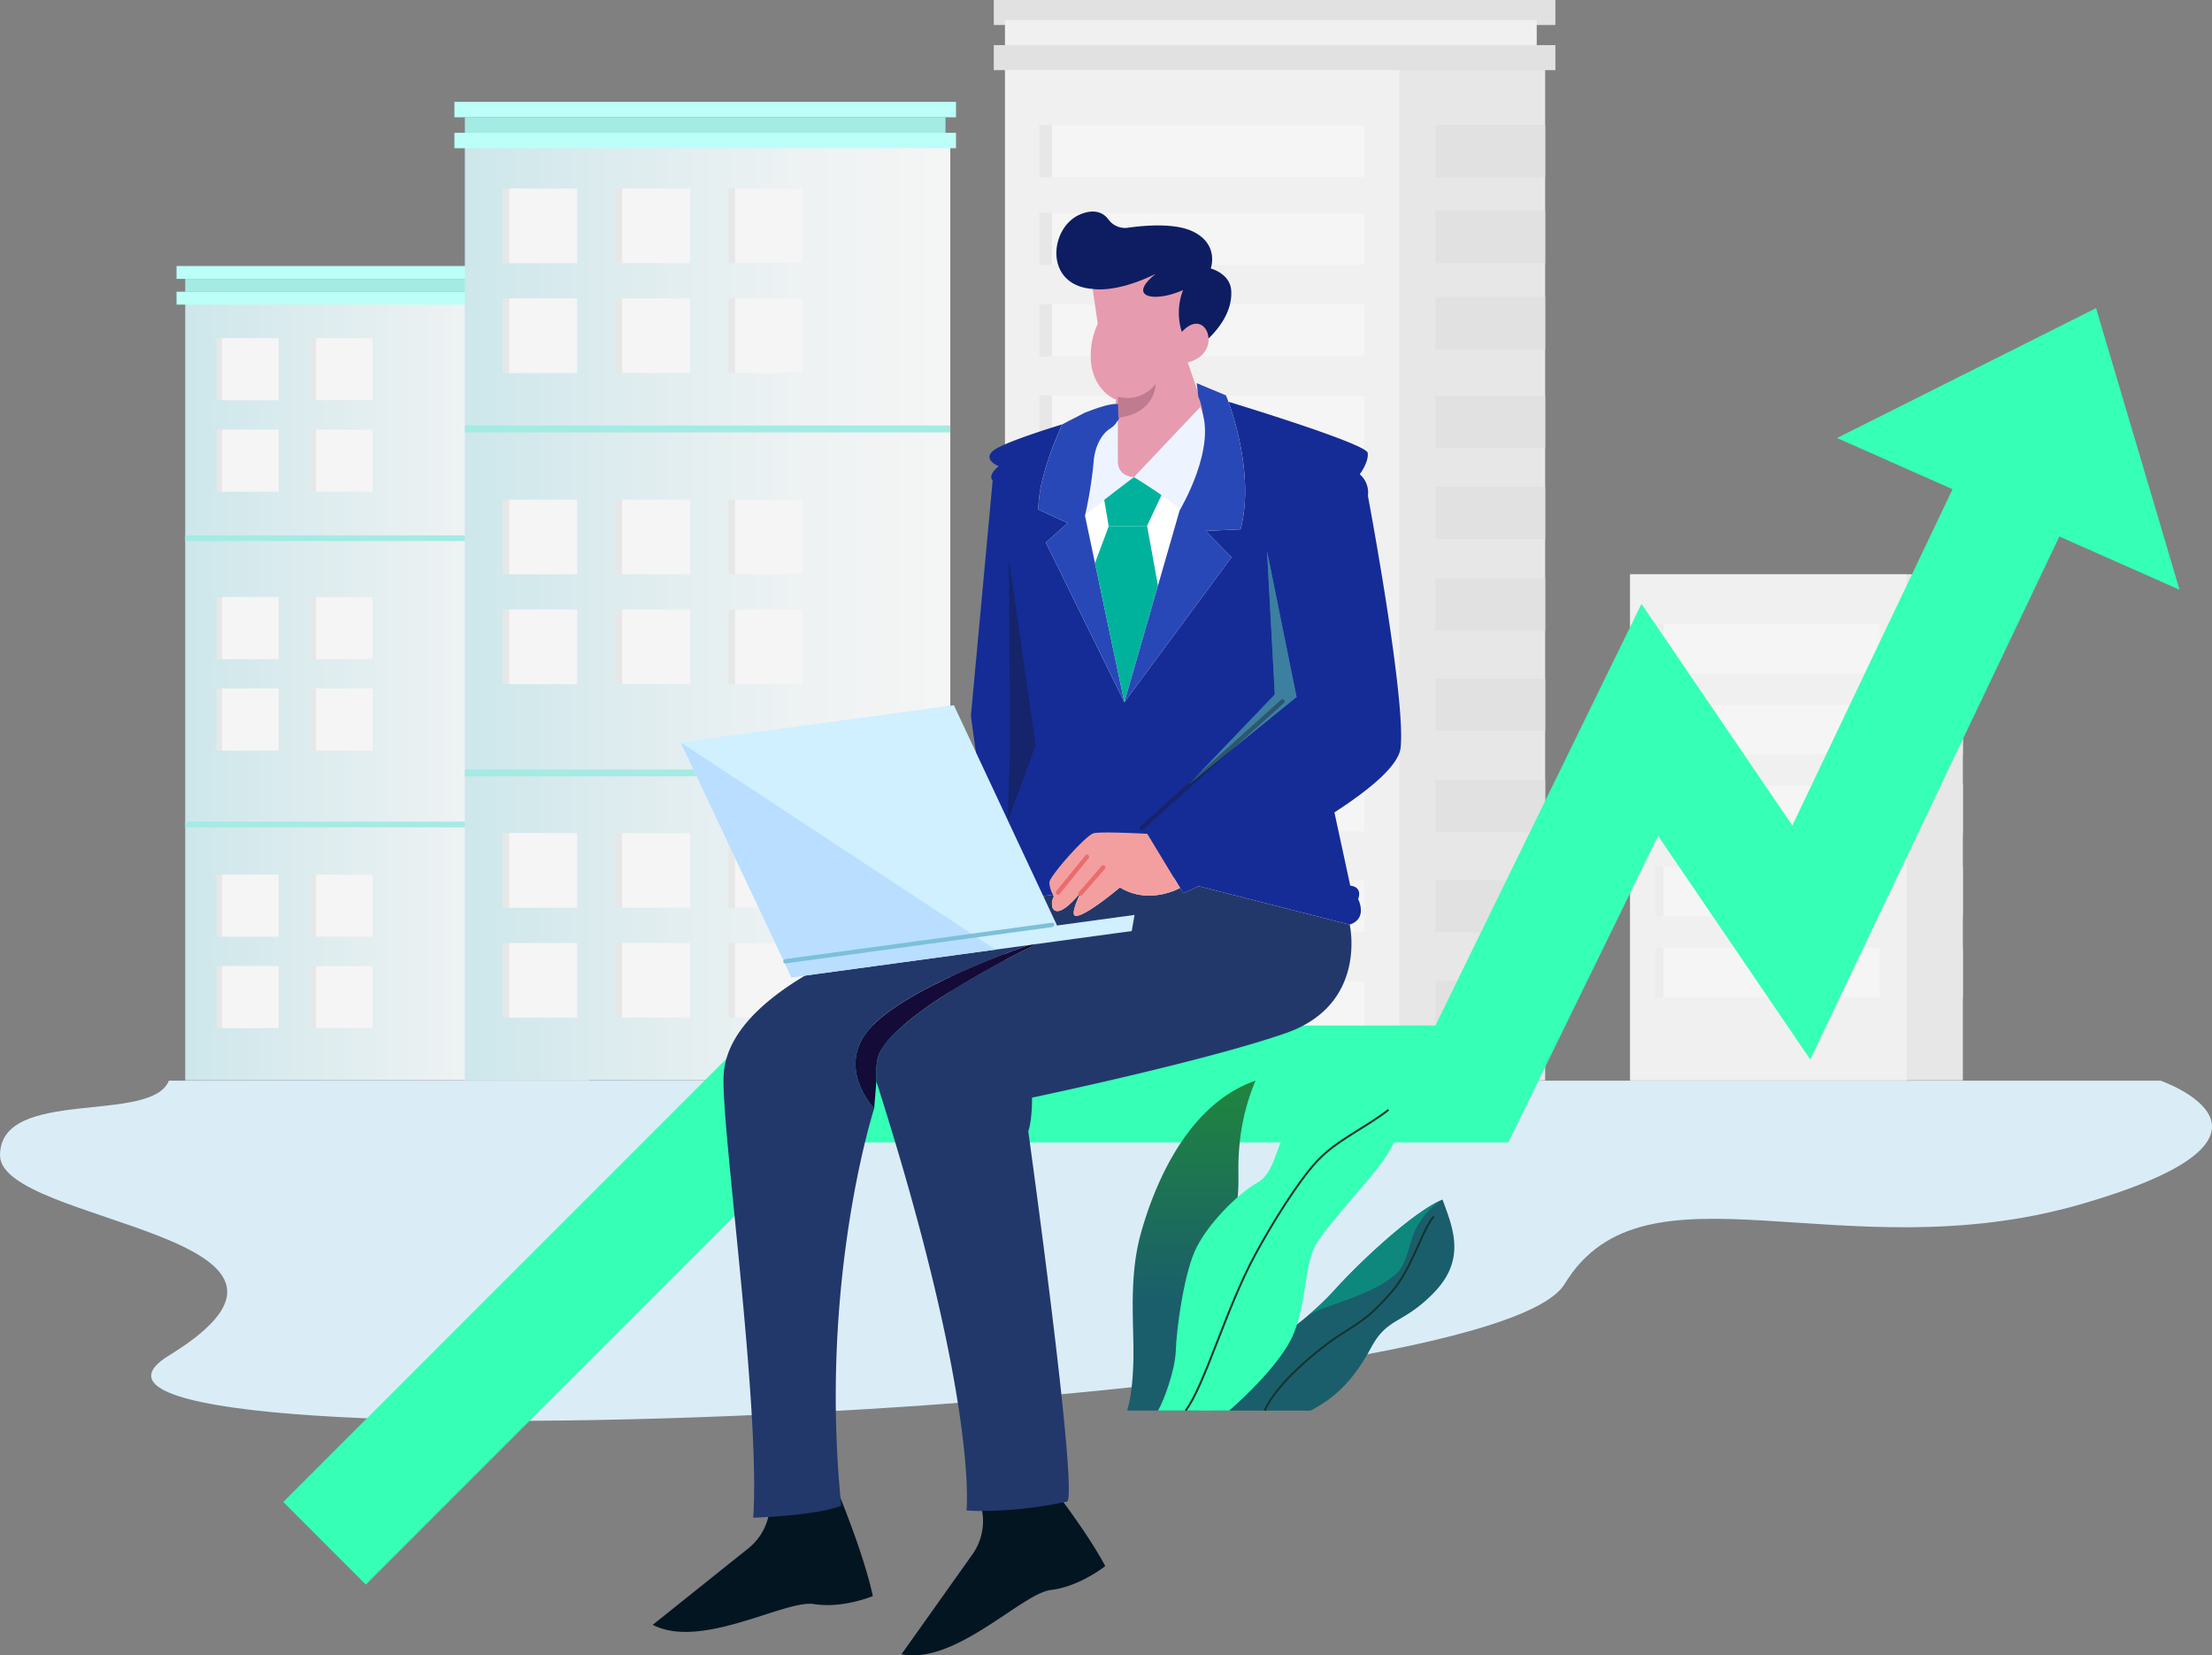 <svg xmlns="http://www.w3.org/2000/svg" xmlns:xlink="http://www.w3.org/1999/xlink" width="617.56" height="462.036" viewBox="0 0 617.56 462.036">
  <rect x="0" y="0" width="617.56" height="462.036" fill="#808080" stroke="none"/>
  <defs>
    <linearGradient id="linear-gradient" y1="0.5" x2="1" y2="0.5" gradientUnits="objectBoundingBox">
      <stop offset="0" stop-color="#cde7eb"/>
      <stop offset="0.248" stop-color="#daebee"/>
      <stop offset="0.693" stop-color="#eef2f3"/>
      <stop offset="1" stop-color="#f5f5f5"/>
    </linearGradient>
    <linearGradient id="linear-gradient-3" x1="-38.883" y1="0.913" x2="-39.004" y2="-0.15" gradientUnits="objectBoundingBox">
      <stop offset="0" stop-color="#1a5e6b"/>
      <stop offset="0.957" stop-color="#20853e"/>
    </linearGradient>
    <linearGradient id="linear-gradient-4" x1="-71.444" y1="0.669" x2="-71.444" y2="-0.023" xlink:href="#linear-gradient-3"/>
  </defs>
  <g id="Group_510" data-name="Group 510" transform="translate(0 -94.088)">
    <rect id="Rectangle_91" data-name="Rectangle 91" width="112.788" height="220.107" transform="translate(51.715 175.519)" fill="url(#linear-gradient)"/>
    <rect id="Rectangle_92" data-name="Rectangle 92" width="116.539" height="3.592" transform="translate(49.289 175.519)" fill="#bcfff8"/>
    <rect id="Rectangle_93" data-name="Rectangle 93" width="116.539" height="3.592" transform="translate(49.289 168.335)" fill="#bcfff8"/>
    <rect id="Rectangle_94" data-name="Rectangle 94" width="111.665" height="3.592" transform="translate(51.715 171.927)" fill="#a4ebe4"/>
    <g id="Group_464" data-name="Group 464" transform="translate(60.476 188.477)">
      <rect id="Rectangle_95" data-name="Rectangle 95" width="17.333" height="17.333" fill="#e7e7e7"/>
      <rect id="Rectangle_96" data-name="Rectangle 96" width="15.805" height="17.333" transform="translate(1.528)" fill="#f5f5f5"/>
    </g>
    <g id="Group_465" data-name="Group 465" transform="translate(86.722 188.477)">
      <rect id="Rectangle_97" data-name="Rectangle 97" width="17.333" height="17.333" fill="#e7e7e7"/>
      <rect id="Rectangle_98" data-name="Rectangle 98" width="15.805" height="17.333" transform="translate(1.528)" fill="#f5f5f5"/>
    </g>
    <g id="Group_466" data-name="Group 466" transform="translate(60.476 213.999)">
      <rect id="Rectangle_99" data-name="Rectangle 99" width="17.333" height="17.333" fill="#e7e7e7"/>
      <rect id="Rectangle_100" data-name="Rectangle 100" width="15.805" height="17.333" transform="translate(1.528)" fill="#f5f5f5"/>
    </g>
    <g id="Group_467" data-name="Group 467" transform="translate(86.722 213.999)">
      <rect id="Rectangle_101" data-name="Rectangle 101" width="17.333" height="17.333" fill="#e7e7e7"/>
      <rect id="Rectangle_102" data-name="Rectangle 102" width="15.805" height="17.333" transform="translate(1.528)" fill="#f5f5f5"/>
    </g>
    <g id="Group_468" data-name="Group 468" transform="translate(60.476 260.739)">
      <rect id="Rectangle_103" data-name="Rectangle 103" width="17.333" height="17.333" fill="#e7e7e7"/>
      <rect id="Rectangle_104" data-name="Rectangle 104" width="15.805" height="17.333" transform="translate(1.528)" fill="#f5f5f5"/>
    </g>
    <g id="Group_469" data-name="Group 469" transform="translate(86.722 260.739)">
      <rect id="Rectangle_105" data-name="Rectangle 105" width="17.333" height="17.333" fill="#e7e7e7"/>
      <rect id="Rectangle_106" data-name="Rectangle 106" width="15.805" height="17.333" transform="translate(1.528)" fill="#f5f5f5"/>
    </g>
    <g id="Group_470" data-name="Group 470" transform="translate(60.476 286.261)">
      <rect id="Rectangle_107" data-name="Rectangle 107" width="17.333" height="17.333" fill="#e7e7e7"/>
      <rect id="Rectangle_108" data-name="Rectangle 108" width="15.805" height="17.333" transform="translate(1.528)" fill="#f5f5f5"/>
    </g>
    <g id="Group_471" data-name="Group 471" transform="translate(86.722 286.261)">
      <rect id="Rectangle_109" data-name="Rectangle 109" width="17.333" height="17.333" fill="#e7e7e7"/>
      <rect id="Rectangle_110" data-name="Rectangle 110" width="15.805" height="17.333" transform="translate(1.528)" fill="#f5f5f5"/>
    </g>
    <g id="Group_472" data-name="Group 472" transform="translate(60.476 338.204)">
      <rect id="Rectangle_111" data-name="Rectangle 111" width="17.333" height="17.333" fill="#e7e7e7"/>
      <rect id="Rectangle_112" data-name="Rectangle 112" width="15.805" height="17.333" transform="translate(1.528)" fill="#f5f5f5"/>
    </g>
    <g id="Group_473" data-name="Group 473" transform="translate(86.722 338.204)">
      <rect id="Rectangle_113" data-name="Rectangle 113" width="17.333" height="17.333" fill="#e7e7e7"/>
      <rect id="Rectangle_114" data-name="Rectangle 114" width="15.805" height="17.333" transform="translate(1.528)" fill="#f5f5f5"/>
    </g>
    <g id="Group_474" data-name="Group 474" transform="translate(60.476 363.725)">
      <rect id="Rectangle_115" data-name="Rectangle 115" width="17.333" height="17.333" fill="#e7e7e7"/>
      <rect id="Rectangle_116" data-name="Rectangle 116" width="15.805" height="17.333" transform="translate(1.528)" fill="#f5f5f5"/>
    </g>
    <g id="Group_475" data-name="Group 475" transform="translate(86.722 363.725)">
      <rect id="Rectangle_117" data-name="Rectangle 117" width="17.333" height="17.333" fill="#e7e7e7"/>
      <rect id="Rectangle_118" data-name="Rectangle 118" width="15.805" height="17.333" transform="translate(1.528)" fill="#f5f5f5"/>
    </g>
    <rect id="Rectangle_119" data-name="Rectangle 119" width="112.788" height="1.603" transform="translate(51.715 243.52)" fill="#a4ebe4"/>
    <rect id="Rectangle_120" data-name="Rectangle 120" width="112.788" height="1.603" transform="translate(51.715 323.411)" fill="#a4ebe4"/>
    <rect id="Rectangle_121" data-name="Rectangle 121" width="135.527" height="264.483" transform="translate(129.784 131.143)" fill="url(#linear-gradient)"/>
    <rect id="Rectangle_122" data-name="Rectangle 122" width="140.034" height="4.316" transform="translate(126.869 131.143)" fill="#bcfff8"/>
    <rect id="Rectangle_123" data-name="Rectangle 123" width="140.034" height="4.316" transform="translate(126.869 122.511)" fill="#bcfff8"/>
    <rect id="Rectangle_124" data-name="Rectangle 124" width="134.178" height="4.316" transform="translate(129.784 126.827)" fill="#a4ebe4"/>
    <g id="Group_476" data-name="Group 476" transform="translate(140.311 146.714)">
      <rect id="Rectangle_125" data-name="Rectangle 125" width="20.827" height="20.827" fill="#e7e7e7"/>
      <rect id="Rectangle_126" data-name="Rectangle 126" width="18.991" height="20.827" transform="translate(1.836)" fill="#f5f5f5"/>
    </g>
    <g id="Group_477" data-name="Group 477" transform="translate(171.85 146.714)">
      <rect id="Rectangle_127" data-name="Rectangle 127" width="20.827" height="20.827" fill="#e7e7e7"/>
      <rect id="Rectangle_128" data-name="Rectangle 128" width="18.991" height="20.827" transform="translate(1.836)" fill="#f5f5f5"/>
    </g>
    <g id="Group_478" data-name="Group 478" transform="translate(203.388 146.714)">
      <rect id="Rectangle_129" data-name="Rectangle 129" width="20.827" height="20.827" fill="#e7e7e7"/>
      <rect id="Rectangle_130" data-name="Rectangle 130" width="18.991" height="20.827" transform="translate(1.836)" fill="#f5f5f5"/>
    </g>
    <g id="Group_479" data-name="Group 479" transform="translate(140.311 177.381)">
      <rect id="Rectangle_131" data-name="Rectangle 131" width="20.827" height="20.827" fill="#e7e7e7"/>
      <rect id="Rectangle_132" data-name="Rectangle 132" width="18.991" height="20.827" transform="translate(1.836)" fill="#f5f5f5"/>
    </g>
    <g id="Group_480" data-name="Group 480" transform="translate(171.85 177.381)">
      <rect id="Rectangle_133" data-name="Rectangle 133" width="20.827" height="20.827" fill="#e7e7e7"/>
      <rect id="Rectangle_134" data-name="Rectangle 134" width="18.991" height="20.827" transform="translate(1.836)" fill="#f5f5f5"/>
    </g>
    <g id="Group_481" data-name="Group 481" transform="translate(203.388 177.381)">
      <rect id="Rectangle_135" data-name="Rectangle 135" width="20.827" height="20.827" fill="#e7e7e7"/>
      <rect id="Rectangle_136" data-name="Rectangle 136" width="18.991" height="20.827" transform="translate(1.836)" fill="#f5f5f5"/>
    </g>
    <g id="Group_482" data-name="Group 482" transform="translate(140.311 233.545)">
      <rect id="Rectangle_137" data-name="Rectangle 137" width="20.827" height="20.827" fill="#e7e7e7"/>
      <rect id="Rectangle_138" data-name="Rectangle 138" width="18.991" height="20.827" transform="translate(1.836)" fill="#f5f5f5"/>
    </g>
    <g id="Group_483" data-name="Group 483" transform="translate(171.85 233.545)">
      <rect id="Rectangle_139" data-name="Rectangle 139" width="20.827" height="20.827" fill="#e7e7e7"/>
      <rect id="Rectangle_140" data-name="Rectangle 140" width="18.991" height="20.827" transform="translate(1.836)" fill="#f5f5f5"/>
    </g>
    <g id="Group_484" data-name="Group 484" transform="translate(203.388 233.545)">
      <rect id="Rectangle_141" data-name="Rectangle 141" width="20.827" height="20.827" fill="#e7e7e7"/>
      <rect id="Rectangle_142" data-name="Rectangle 142" width="18.991" height="20.827" transform="translate(1.836)" fill="#f5f5f5"/>
    </g>
    <g id="Group_485" data-name="Group 485" transform="translate(140.311 264.212)">
      <rect id="Rectangle_143" data-name="Rectangle 143" width="20.827" height="20.827" fill="#e7e7e7"/>
      <rect id="Rectangle_144" data-name="Rectangle 144" width="18.991" height="20.827" transform="translate(1.836)" fill="#f5f5f5"/>
    </g>
    <g id="Group_486" data-name="Group 486" transform="translate(171.85 264.212)">
      <rect id="Rectangle_145" data-name="Rectangle 145" width="20.827" height="20.827" fill="#e7e7e7"/>
      <rect id="Rectangle_146" data-name="Rectangle 146" width="18.991" height="20.827" transform="translate(1.836)" fill="#f5f5f5"/>
    </g>
    <g id="Group_487" data-name="Group 487" transform="translate(203.388 264.212)">
      <rect id="Rectangle_147" data-name="Rectangle 147" width="20.827" height="20.827" fill="#e7e7e7"/>
      <rect id="Rectangle_148" data-name="Rectangle 148" width="18.991" height="20.827" transform="translate(1.836)" fill="#f5f5f5"/>
    </g>
    <g id="Group_488" data-name="Group 488" transform="translate(140.311 326.627)">
      <rect id="Rectangle_149" data-name="Rectangle 149" width="20.827" height="20.827" fill="#e7e7e7"/>
      <rect id="Rectangle_150" data-name="Rectangle 150" width="18.991" height="20.827" transform="translate(1.836)" fill="#f5f5f5"/>
    </g>
    <g id="Group_489" data-name="Group 489" transform="translate(171.85 326.627)">
      <rect id="Rectangle_151" data-name="Rectangle 151" width="20.827" height="20.827" fill="#e7e7e7"/>
      <rect id="Rectangle_152" data-name="Rectangle 152" width="18.991" height="20.827" transform="translate(1.836)" fill="#f5f5f5"/>
    </g>
    <g id="Group_490" data-name="Group 490" transform="translate(203.388 326.627)">
      <rect id="Rectangle_153" data-name="Rectangle 153" width="20.827" height="20.827" fill="#e7e7e7"/>
      <rect id="Rectangle_154" data-name="Rectangle 154" width="18.991" height="20.827" transform="translate(1.836)" fill="#f5f5f5"/>
    </g>
    <g id="Group_491" data-name="Group 491" transform="translate(140.311 357.294)">
      <rect id="Rectangle_155" data-name="Rectangle 155" width="20.827" height="20.827" fill="#e7e7e7"/>
      <rect id="Rectangle_156" data-name="Rectangle 156" width="18.991" height="20.827" transform="translate(1.836)" fill="#f5f5f5"/>
    </g>
    <g id="Group_492" data-name="Group 492" transform="translate(171.85 357.294)">
      <rect id="Rectangle_157" data-name="Rectangle 157" width="20.827" height="20.827" fill="#e7e7e7"/>
      <rect id="Rectangle_158" data-name="Rectangle 158" width="18.991" height="20.827" transform="translate(1.836)" fill="#f5f5f5"/>
    </g>
    <g id="Group_493" data-name="Group 493" transform="translate(203.388 357.294)">
      <rect id="Rectangle_159" data-name="Rectangle 159" width="20.827" height="20.827" fill="#e7e7e7"/>
      <rect id="Rectangle_160" data-name="Rectangle 160" width="18.991" height="20.827" transform="translate(1.836)" fill="#f5f5f5"/>
    </g>
    <rect id="Rectangle_161" data-name="Rectangle 161" width="135.527" height="1.927" transform="translate(129.784 212.854)" fill="#a4ebe4"/>
    <rect id="Rectangle_162" data-name="Rectangle 162" width="135.527" height="1.927" transform="translate(129.784 308.852)" fill="#a4ebe4"/>
    <g id="Group_504" data-name="Group 504" transform="translate(277.456 94.088)">
      <rect id="Rectangle_163" data-name="Rectangle 163" width="110.07" height="286.063" transform="translate(43.861 15.475)" fill="#e7e7e7"/>
      <rect id="Rectangle_164" data-name="Rectangle 164" width="110.075" height="286.065" transform="translate(3.114 15.473)" fill="#f0f0f0"/>
      <g id="Group_494" data-name="Group 494" transform="translate(12.719 34.895)">
        <rect id="Rectangle_165" data-name="Rectangle 165" width="90.866" height="14.571" fill="#e7e7e7"/>
        <rect id="Rectangle_166" data-name="Rectangle 166" width="87.34" height="14.571" transform="translate(3.526)" fill="#f5f5f5"/>
      </g>
      <g id="Group_495" data-name="Group 495" transform="translate(12.719 59.42)">
        <rect id="Rectangle_167" data-name="Rectangle 167" width="90.866" height="14.571" fill="#e7e7e7"/>
        <rect id="Rectangle_168" data-name="Rectangle 168" width="87.34" height="14.571" transform="translate(3.526)" fill="#f5f5f5"/>
      </g>
      <g id="Group_496" data-name="Group 496" transform="translate(12.719 84.911)">
        <rect id="Rectangle_169" data-name="Rectangle 169" width="90.866" height="14.571" fill="#e7e7e7"/>
        <rect id="Rectangle_170" data-name="Rectangle 170" width="87.34" height="14.571" transform="translate(3.526)" fill="#f5f5f5"/>
      </g>
      <g id="Group_497" data-name="Group 497" transform="translate(12.719 110.402)">
        <rect id="Rectangle_171" data-name="Rectangle 171" width="90.866" height="14.571" fill="#e7e7e7"/>
        <rect id="Rectangle_172" data-name="Rectangle 172" width="87.34" height="14.571" transform="translate(3.526)" fill="#f5f5f5"/>
      </g>
      <g id="Group_498" data-name="Group 498" transform="translate(12.719 135.893)">
        <rect id="Rectangle_173" data-name="Rectangle 173" width="90.866" height="14.571" fill="#e7e7e7"/>
        <rect id="Rectangle_174" data-name="Rectangle 174" width="87.34" height="14.571" transform="translate(3.526)" fill="#f5f5f5"/>
      </g>
      <g id="Group_499" data-name="Group 499" transform="translate(12.719 161.384)">
        <rect id="Rectangle_175" data-name="Rectangle 175" width="90.866" height="14.571" fill="#e7e7e7"/>
        <rect id="Rectangle_176" data-name="Rectangle 176" width="87.34" height="14.571" transform="translate(3.526)" fill="#f5f5f5"/>
      </g>
      <g id="Group_500" data-name="Group 500" transform="translate(12.719 189.477)">
        <rect id="Rectangle_177" data-name="Rectangle 177" width="90.866" height="14.571" fill="#e7e7e7"/>
        <rect id="Rectangle_178" data-name="Rectangle 178" width="87.34" height="14.571" transform="translate(3.526)" fill="#f5f5f5"/>
      </g>
      <g id="Group_501" data-name="Group 501" transform="translate(12.719 217.571)">
        <rect id="Rectangle_179" data-name="Rectangle 179" width="90.866" height="14.571" fill="#e7e7e7"/>
        <rect id="Rectangle_180" data-name="Rectangle 180" width="87.34" height="14.571" transform="translate(3.526)" fill="#f5f5f5"/>
      </g>
      <g id="Group_502" data-name="Group 502" transform="translate(12.719 245.664)">
        <rect id="Rectangle_181" data-name="Rectangle 181" width="90.866" height="14.571" fill="#e7e7e7"/>
        <rect id="Rectangle_182" data-name="Rectangle 182" width="87.34" height="14.571" transform="translate(3.526)" fill="#f5f5f5"/>
      </g>
      <g id="Group_503" data-name="Group 503" transform="translate(12.719 273.757)">
        <rect id="Rectangle_183" data-name="Rectangle 183" width="90.866" height="14.571" fill="#e7e7e7"/>
        <rect id="Rectangle_184" data-name="Rectangle 184" width="87.34" height="14.571" transform="translate(3.526)" fill="#f5f5f5"/>
      </g>
      <rect id="Rectangle_185" data-name="Rectangle 185" width="156.786" height="6.981" transform="translate(0 12.594)" fill="#e1e1e1"/>
      <rect id="Rectangle_186" data-name="Rectangle 186" width="156.786" height="6.981" fill="#e1e1e1"/>
      <rect id="Rectangle_187" data-name="Rectangle 187" width="148.465" height="6.981" transform="translate(3.114 5.613)" fill="#f0f0f0"/>
      <rect id="Rectangle_188" data-name="Rectangle 188" width="30.671" height="14.577" transform="translate(123.26 34.889)" fill="#e1e1e1"/>
      <rect id="Rectangle_189" data-name="Rectangle 189" width="30.671" height="14.577" transform="translate(123.26 58.874)" fill="#e1e1e1"/>
      <rect id="Rectangle_190" data-name="Rectangle 190" width="30.671" height="14.577" transform="translate(123.26 82.859)" fill="#e1e1e1"/>
      <rect id="Rectangle_191" data-name="Rectangle 191" width="30.671" height="14.577" transform="translate(123.26 110.399)" fill="#e1e1e1"/>
      <rect id="Rectangle_192" data-name="Rectangle 192" width="30.671" height="14.577" transform="translate(123.26 135.89)" fill="#e1e1e1"/>
      <rect id="Rectangle_193" data-name="Rectangle 193" width="30.671" height="14.577" transform="translate(123.26 161.381)" fill="#e1e1e1"/>
      <rect id="Rectangle_194" data-name="Rectangle 194" width="30.671" height="14.577" transform="translate(123.26 189.474)" fill="#e1e1e1"/>
      <rect id="Rectangle_195" data-name="Rectangle 195" width="30.671" height="14.577" transform="translate(123.26 217.568)" fill="#e1e1e1"/>
      <rect id="Rectangle_196" data-name="Rectangle 196" width="30.671" height="14.577" transform="translate(123.26 245.661)" fill="#e1e1e1"/>
      <rect id="Rectangle_197" data-name="Rectangle 197" width="30.671" height="14.577" transform="translate(123.26 273.754)" fill="#e1e1e1"/>
    </g>
    <g id="Group_506" data-name="Group 506" transform="translate(455.129 254.37)">
      <rect id="Rectangle_198" data-name="Rectangle 198" width="8.829" height="13.811" transform="translate(84.045 13.879)" fill="#e1e1e1"/>
      <rect id="Rectangle_199" data-name="Rectangle 199" width="8.829" height="13.811" transform="translate(84.045 36.481)" fill="#e1e1e1"/>
      <rect id="Rectangle_200" data-name="Rectangle 200" width="8.829" height="13.811" transform="translate(84.045 58.444)" fill="#e1e1e1"/>
      <rect id="Rectangle_201" data-name="Rectangle 201" width="8.829" height="13.811" transform="translate(84.045 81.672)" fill="#e1e1e1"/>
      <rect id="Rectangle_202" data-name="Rectangle 202" width="8.829" height="13.811" transform="translate(84.045 104.267)" fill="#e1e1e1"/>
      <rect id="Rectangle_203" data-name="Rectangle 203" width="92.874" height="141.251" transform="translate(0 0.004)" fill="#e7e7e7"/>
      <rect id="Rectangle_204" data-name="Rectangle 204" width="77.182" height="141.254" transform="translate(0.004)" fill="#f0f0f0"/>
      <rect id="Rectangle_205" data-name="Rectangle 205" width="62.765" height="13.808" transform="translate(6.946 13.886)" fill="#ececec"/>
      <rect id="Rectangle_206" data-name="Rectangle 206" width="62.765" height="13.808" transform="translate(6.946 36.482)" fill="#ececec"/>
      <rect id="Rectangle_207" data-name="Rectangle 207" width="62.765" height="13.808" transform="translate(6.946 59.077)" fill="#ececec"/>
      <rect id="Rectangle_208" data-name="Rectangle 208" width="62.765" height="13.808" transform="translate(6.946 81.673)" fill="#ececec"/>
      <rect id="Rectangle_209" data-name="Rectangle 209" width="62.765" height="13.808" transform="translate(6.946 104.268)" fill="#ececec"/>
      <g id="Group_505" data-name="Group 505" transform="translate(9.261 13.886)">
        <rect id="Rectangle_210" data-name="Rectangle 210" width="60.451" height="13.808" fill="#f5f5f5"/>
        <rect id="Rectangle_211" data-name="Rectangle 211" width="60.451" height="13.808" transform="translate(0 22.595)" fill="#f5f5f5"/>
        <rect id="Rectangle_212" data-name="Rectangle 212" width="60.451" height="13.808" transform="translate(0 45.191)" fill="#f5f5f5"/>
        <rect id="Rectangle_213" data-name="Rectangle 213" width="60.451" height="13.808" transform="translate(0 67.787)" fill="#f5f5f5"/>
        <rect id="Rectangle_214" data-name="Rectangle 214" width="60.451" height="13.808" transform="translate(0 90.382)" fill="#f5f5f5"/>
      </g>
    </g>
    <path id="Path_2252" data-name="Path 2252" d="M331.544,534H887.589s44.168,15.345-22.387,34.527-121.617-14.58-144,22.25-444.716,53.707-389.654,19.948S284.4,574.021,284.4,554.84,326.7,546.275,331.544,534Z" transform="translate(-284.395 -138.285)" fill="#daedf7"/>
    <path id="Path_2253" data-name="Path 2253" d="M369.476,447.595c-13.751-1-12.068-17.322-3.365-20.844,4.277-1.73,6.626-.159,7.87,1.577a5.706,5.706,0,0,0,5.449,2.174c4.948-.69,13.158-1.312,18.081,1.087,7.405,3.61,4.944,10.305,4.944,10.305s5.424,1.386,5.719,6.177c.6,9.838-10.766,16.943-10.766,16.943Z" transform="translate(-64.433 -272.867)" fill="#0e1d61"/>
    <g id="Group_507" data-name="Group 507" transform="translate(304.465 170.494)">
      <path id="Path_2254" data-name="Path 2254" d="M364.185,437.963l1.433,9.744a20.767,20.767,0,0,0-1.7,12.089c1.438,7.235,6.822,9.085,6.822,9.085l-1.754,12.625c.319,2.736-4.537,9.7-2.246,11.231l4.492,17.969,18.93-25.193c3.713-2.623,6.145-9.58,5.061-13.993l-4.483-13.05s4.667-.874,5.649-5-2.585-8.621-7.3-3.5a17.624,17.624,0,0,1,.35-11.691c-8.115,3.625-15.858,1.979-7.6-4.544C370.584,439.284,364.185,437.963,364.185,437.963Z" transform="translate(-363.607 -433.729)" fill="#e69cae" style="isolation: isolate"/>
    </g>
    <path id="Path_2255" data-name="Path 2255" d="M359.829,583.94s8.023,18.733,10.813,31.684c0,0-8.4,3.538-16.444,2.239s-31.408,12.828-45.012,5.793l26.7-21.347a16.045,16.045,0,0,0,6.013-13.061l-.175-5.231Z" transform="translate(-126.957 -76.053)" fill="#031521"/>
    <path id="Path_2256" data-name="Path 2256" d="M377.893,582.08s12.861,15.806,19.1,27.493c0,0-7.109,5.712-15.2,6.673s-26.675,20.963-41.688,17.938l19.8-27.863a16.032,16.032,0,0,0,2.194-14.209l-1.606-4.984Z" transform="translate(-88.421 -78.371)" fill="#031521"/>
    <path id="Path_2257" data-name="Path 2257" d="M792.685,516.612l-33.551-14.855L689.581,647.724,647.1,585.309l-41.812,85.544H409.761L286.318,794.283l-23.056-23.056L396.246,638.244H584.931l57.524-117.706,42.126,61.872L729.3,488.545l-32.246-14.287L769.374,438Z" transform="translate(-184.184 -257.914)" fill="#36ffb6"/>
    <path id="Path_2258" data-name="Path 2258" d="M349.26,683.306c.575-.175,1.11-.357,1.595-.557-6.357-62.757,9.2-110.869,9.2-110.869s-11.352-11.837-.566-23.021c11.907-12.349,47.613-23.944,49.037-24.406-1.548.723-41.165,19.384-47.079,32.158-.687,1.485-.912,4.135-.782,7.688l.007.049c28.634,89.7,25.154,119.728,25.154,119.728.925.07,1.871.124,2.826.153a113.927,113.927,0,0,0,22.666-2.1c1.662-.312,2.632-.53,2.632-.53,3.088-3.017-10.874-103.324-10.874-103.324,1.146-3.369,1.042-9.411,1.042-9.411s47.878-10.025,70.852-18.007,17.85-30.285,17.85-30.285l-42.176-10.743c-2.68,1.28-4.274,2-4.274,2l-.912-1.5s-8.582,4.912-16.8-.146c0,0-9.494,8.07-12.3,7.94-1.336-.061-.157-3.3,1.442-6.68-.292.368-6.148,7.834-7.909,4.49a3.907,3.907,0,0,1,.344-3.2c-.065-.126-.162-.294-.263-.5l-2.561.35-6.929.943-3.83.521-2.489.339s-74.78,16.981-76.146,48.373c-.647,14.836,10.283,91.579,8.277,123.344,0,0,.341-.009.959-.031C330.689,685.923,342.638,685.33,349.26,683.306Z" transform="translate(-115.997 -168.409)" fill="#22386b"/>
    <path id="Path_2259" data-name="Path 2259" d="M339.039,540.744c-10.786,11.184.566,23.021.566,23.021l.618-7.531-.007-.049c-.13-3.553.094-6.2.782-7.689,5.914-12.774,45.531-31.435,47.079-32.158C386.653,516.8,350.946,528.4,339.039,540.744Z" transform="translate(-95.552 -160.294)" fill="#140b38"/>
    <path id="Path_2260" data-name="Path 2260" d="M362.918,467.127l10.993,52.036,15.451-53.6a9.966,9.966,0,0,0-6.1-4.131,13.773,13.773,0,0,0-6.945.375,15.8,15.8,0,0,0-8.827,1.774A16.848,16.848,0,0,0,362.918,467.127Z" transform="translate(-60 -229.076)" fill="#fff"/>
    <path id="Path_2261" data-name="Path 2261" d="M348.735,537.3l7.1,52.079,49.651-6.765,1.649,2.711.912,1.5s1.595-.716,4.274-2l42.176,10.743c5.164-1.716,2.358-7.1,2.358-7.1,1.283-3.648-2.206-3.758-2.206-3.758l-4.423-20.46c9.982-6.455,17.94-13.086,18.481-18.048,1.5-13.845-9.131-70.317-9.131-70.317a6.725,6.725,0,0,0-2.284-6.015s2.534-3.331,2.237-5.948c-.292-2.594-38.308-14.112-38.892-14.288,1.923,5.346,7.026,21.689,3.392,35.617l-9.766.429,7.233,7.363L391.584,533.5l-21.943-44.559,6.141-5.467-8.187-3.735c-.209-9.225,6.368-23.212,6.633-23.771l0-.014-.011,0c-.562.175-16.873,5.078-19.454,7.515-2.626,2.466,1.75,4.162,1.75,4.162s-3.169,2.32-1.707,4.023Z" transform="translate(-77.674 -243.409)" fill="#152c96"/>
    <path id="Path_2262" data-name="Path 2262" d="M405.976,508.91l-8.255-40.72,2.174,40.026L375.77,533.4Z" transform="translate(-43.985 -220.292)" fill="#58c3ed"/>
    <path id="Path_2263" data-name="Path 2263" d="M354.334,522.173,353,564.942l3.829-.522-3.012-22.1L361.5,521.4l-7.51-52.425Z" transform="translate(-72.356 -219.311)" fill="#141a2b" opacity="0.4" style="isolation: isolate"/>
    <path id="Path_2264" data-name="Path 2264" d="M367.313,519.742c-1.6,3.376-2.778,6.619-1.442,6.68,2.808.13,12.3-7.94,12.3-7.94,8.221,5.058,16.8.146,16.8.146l-9.151-15.1s-12.751-.714-14.966-.155-12.271,11.923-12.367,13.715a7.917,7.917,0,0,0,.993,3.437c.1.207.2.375.263.5a3.907,3.907,0,0,0-.344,3.2C361.165,527.576,367.021,520.11,367.313,519.742Z" transform="translate(-65.518 -176.712)" fill="#f49f9f"/>
    <path id="Path_2265" data-name="Path 2265" d="M357.135,479.4l8.187,3.735-6.141,5.467,21.942,44.559-8.205-38.836-2.787-13.2s7.491-20.231,9.169-26.518c2.246-4.492,2.246-6.738-9.225-2.262-4.252,2.262-3.01,1.48-6.307,3.284C363.5,456.188,356.926,470.175,357.135,479.4Z" transform="translate(-67.213 -243.074)" fill="#2948b7"/>
    <path id="Path_2266" data-name="Path 2266" d="M367.989,465.174l-3.831,10.261,8.206,38.837,9.384-32.568L378.7,465.067Z" transform="translate(-58.454 -224.184)" fill="#00b29c"/>
    <path id="Path_2267" data-name="Path 2267" d="M396.861,452.51c-.411-1.139-.681-1.772-.681-1.772l-8.16-3.412.429,3.76c5.011,11.006-5.186,31.688-5.186,31.688L377.2,503.812l-9.384,32.567,29.909-40.448-7.233-7.363,9.766-.429c3.636-13.928-1.469-30.271-3.392-35.617Z" transform="translate(-53.902 -246.292)" fill="#2948b7"/>
    <path id="Path_2268" data-name="Path 2268" d="M365,461.247l1.941,11.487,10.712-.106,5.317-11.381A38.649,38.649,0,0,1,376.231,459S369.609,458.84,365,461.247Z" transform="translate(-57.406 -231.746)" fill="#00b29c"/>
    <path id="Path_2269" data-name="Path 2269" d="M369,469.854s11.031,6.736,12.783,9.227c0,0,10.741-17.785,5.73-28.791Z" transform="translate(-52.421 -242.598)" fill="#eef4ff"/>
    <path id="Path_2270" data-name="Path 2270" d="M399.9,508.215l-24.128,25.18,30.207-24.485-8.255-40.72Z" transform="translate(-43.986 -220.292)" fill="#141a2b" opacity="0.4" style="isolation: isolate"/>
    <path id="Path_2271" data-name="Path 2271" d="M369.9,522.063l30.63-27.529,8.641-7.765c.573-.517,1.473.292.894.811q-15.316,13.766-30.633,27.529-4.319,3.885-8.639,7.765C370.224,523.39,369.323,522.581,369.9,522.063Z" transform="translate(-51.529 -197.347)" fill="#141a2b" opacity="0.4" style="isolation: isolate"/>
    <path id="Path_2272" data-name="Path 2272" d="M362.233,514.794q3.2-3.689,6.395-7.374c.51-.589,1.4.225.894.813l-6.395,7.372C362.617,516.194,361.724,515.38,362.233,514.794Z" transform="translate(-61.043 -171.661)" fill="#ea6c6c"/>
    <path id="Path_2273" data-name="Path 2273" d="M359.431,516.131q4.067-5.01,8.138-10.022c.49-.6,1.381.209.894.811l-8.138,10.025C359.833,517.549,358.941,516.733,359.431,516.131Z" transform="translate(-64.523 -173.305)" fill="#ea6c6c"/>
    <g id="Group_508" data-name="Group 508" transform="translate(190.048 290.919)">
      <path id="Path_2274" data-name="Path 2274" d="M438.584,550.379l-95,12.947-30.92-65.588,76.266-10.394,28.8,61.485,21.642-2.95Z" transform="translate(-312.667 -487.344)" fill="#d0efff"/>
      <path id="Path_2275" data-name="Path 2275" d="M312.667,491.971,400.551,549.8l-56.963,7.763Z" transform="translate(-312.667 -481.577)" fill="#b9deff"/>
      <path id="Path_2276" data-name="Path 2276" d="M326,524.525l74.457-10.146c.818-.112.865,1.1.052,1.206l-74.457,10.148C325.235,525.843,325.188,524.637,326,524.525Z" transform="translate(-296.782 -453.663)" fill="#7cc0d8"/>
    </g>
    <path id="Path_2277" data-name="Path 2277" d="M367,450.993a9.8,9.8,0,0,0,10.548-3.592s.227,8.093-10.406,9.479Z" transform="translate(-54.914 -246.198)" fill="#bf7b8f" style="isolation: isolate"/>
    <g id="Group_509" data-name="Group 509" transform="translate(314.658 395.715)">
      <path id="Path_2278" data-name="Path 2278" d="M394.7,588.938a88.419,88.419,0,0,0,17.8-14.553c7.531-8.4,22.421-22.239,30.467-25.606,2.738,7.525,6.673,16.365-2.055,25.606s-13.178,7-17.8,15.568-9.629,13.946-16.987,17.722H378.78Z" transform="translate(-354.892 -515.583)" fill="url(#linear-gradient-3)"/>
      <path id="Path_2279" data-name="Path 2279" d="M420.632,557.683c-1.541,3.439-2.287,9.342-5.135,11.826-7.574,6.61-20.862,8.735-25.047,12h0a70.756,70.756,0,0,0,7.5-7.127c7.531-8.4,22.421-22.239,30.467-25.606C425.592,550.219,422.171,554.246,420.632,557.683Z" transform="translate(-340.349 -515.583)" fill="#0e887c"/>
      <path id="Path_2280" data-name="Path 2280" d="M432.5,550.86c-3.21,3.419-6.033,14.479-11.682,20.932s-7.444,7.653-14.119,11.9-18.355,14.016-21.437,21.388" transform="translate(-346.821 -512.99)" fill="none" stroke="#15332d" stroke-miterlimit="10" stroke-width="0.539"/>
      <path id="Path_2281" data-name="Path 2281" d="M404.013,534a59.882,59.882,0,0,0-4.364,16.913c-1.071,9.312.514,11.2-1.541,21.763s-3.935,13.585-6.076,25.911-3.679,27.5-3.679,27.5H368.145s1.552-4.068,1.765-14.09-1.381-22.991,2.111-35.462S384.5,540.754,404.013,534Z" transform="translate(-368.145 -534)" fill="url(#linear-gradient-4)"/>
      <path id="Path_2282" data-name="Path 2282" d="M442.857,535.56s-9.584,3.178-15.918,3.9-14.034,1.453-17.971,5.229-3.935,12.929-9.241,15.833-14.548,12.1-17.63,19.487-4.964,21.619-5.135,27.284-3.423,14.236-4.964,16.851h19.854s14.377-12.2,18.144-21.788,2.738-19.9,6.673-25.565,10.923-13.261,16.43-20.054C440.631,547.453,442.857,535.56,442.857,535.56Z" transform="translate(-363.344 -532.056)" fill="#36ffb6"/>
      <path id="Path_2283" data-name="Path 2283" d="M432.079,537.621c-6.5,5.085-14.377,8.4-19.854,14.22s-12.783,17.767-17.286,26.035c-8.18,15.015-14.207,36.731-19.512,43.7" transform="translate(-359.071 -529.488)" fill="none" stroke="#15332d" stroke-miterlimit="10" stroke-width="0.539"/>
    </g>
    <path id="Path_2284" data-name="Path 2284" d="M362.918,478.518c1.476-1.613,13.661-10.795,13.661-10.795s-4.492,0-4.492-4.492V452c-.285-.038-.225.928-2.246,2.246-2.745,1.79-4.252,5.716-4.492,8.985A119.505,119.505,0,0,1,362.918,478.518Z" transform="translate(-60 -240.468)" fill="#eef4ff"/>
  </g>
</svg>

